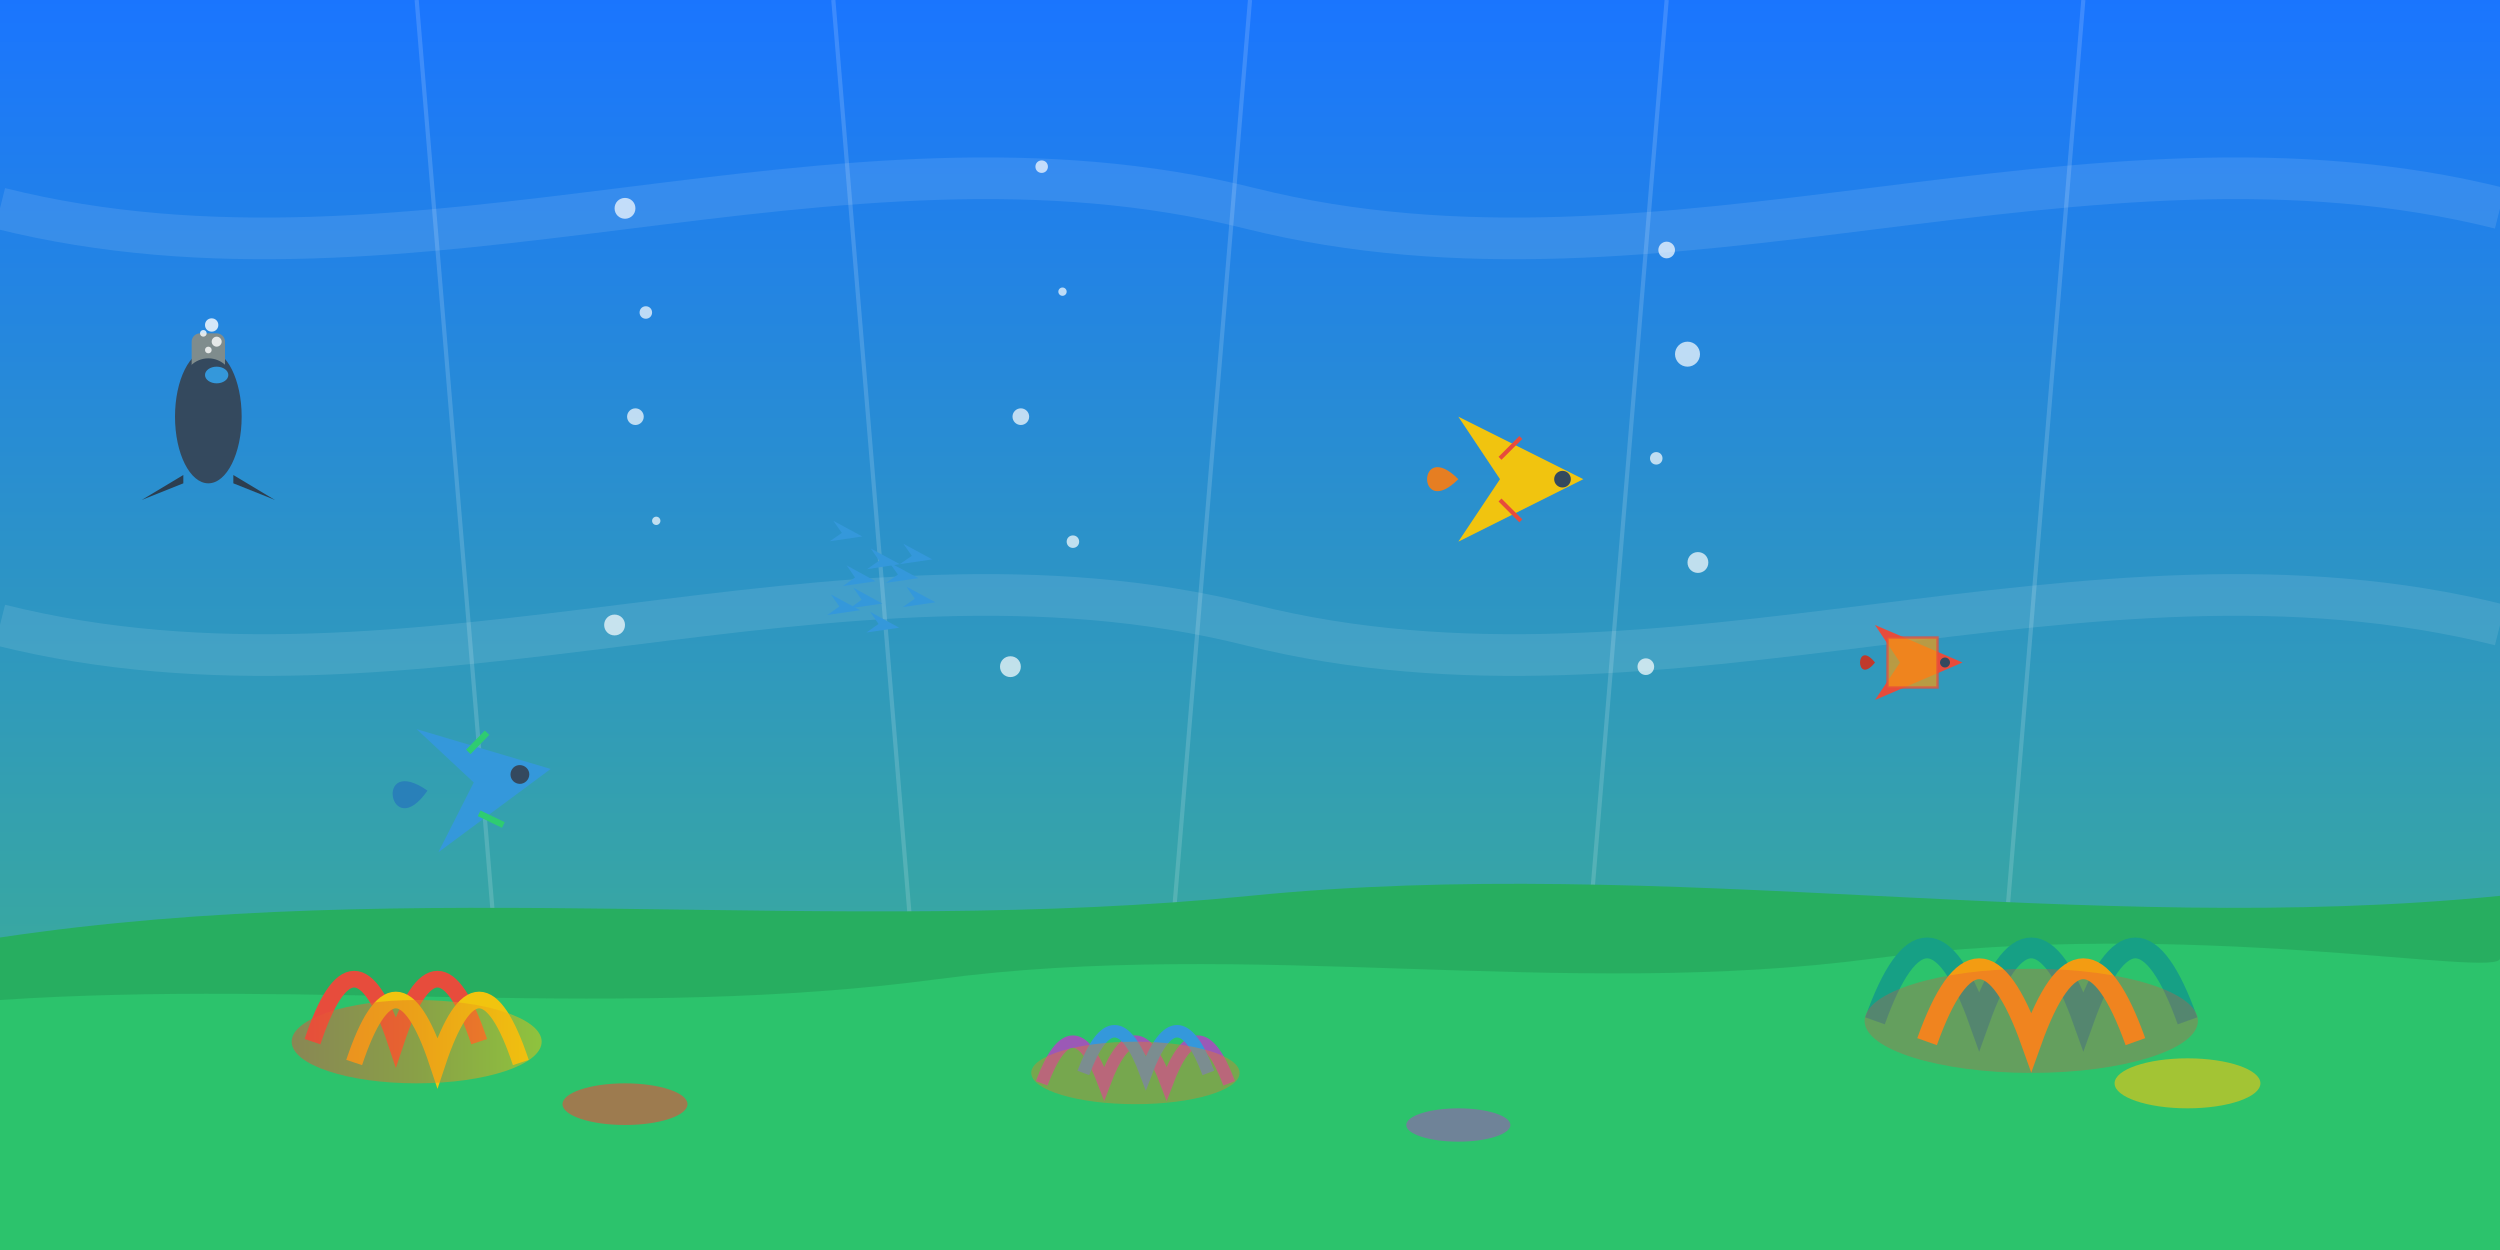 <svg version="1.2" xmlns="http://www.w3.org/2000/svg" viewBox="0 0 1200 600" width="1200" height="600">
	<title>article1-banner</title>
	<defs>
		<linearGradient id="g1" x2="1" gradientUnits="userSpaceOnUse" gradientTransform="matrix(0,600,-1200,0,0,0)">
			<stop offset="0" stop-color="#1a75ff"/>
			<stop offset="1" stop-color="#42b883"/>
		</linearGradient>
		<filter x="-50%" y="-50%" width="200%" height="200%" id="f1"> <feGaussianBlur stdDeviation="5"/> </filter>
		<linearGradient id="g2" x2="1" gradientUnits="userSpaceOnUse" gradientTransform="matrix(120,0,0,40,140,480)">
			<stop offset="0" stop-color="#e74c3c"/>
			<stop offset=".5" stop-color="#e67e22"/>
			<stop offset="1" stop-color="#f1c40f"/>
		</linearGradient>
	</defs>
	<style>
		.s0 { fill: url(#g1) } 
		.s1 { fill: #000000;stroke: #ffffff;stroke-width: 2 } 
		.s2 { filter: url(#f1);fill: none;stroke: #ffffff;stroke-width: 20 } 
		.s3 { fill: #27ae60 } 
		.s4 { opacity: .7;fill: #2ecc71 } 
		.s5 { fill: none;stroke: #e74c3c;stroke-width: 8 } 
		.s6 { fill: none;stroke: #f1c40f;stroke-width: 8 } 
		.s7 { opacity: .5;fill: url(#g2) } 
		.s8 { fill: none;stroke: #9b59b6;stroke-width: 6 } 
		.s9 { fill: none;stroke: #3498db;stroke-width: 6 } 
		.s10 { opacity: .4;fill: #e67e22 } 
		.s11 { fill: none;stroke: #16a085;stroke-width: 10 } 
		.s12 { fill: none;stroke: #f39c12;stroke-width: 10 } 
		.s13 { opacity: .3;fill: #e74c3c } 
		.s14 { opacity: .6;fill: #e74c3c } 
		.s15 { opacity: .6;fill: #9b59b6 } 
		.s16 { opacity: .6;fill: #f1c40f } 
		.s17 { fill: #3498db } 
		.s18 { fill: #f1c40f } 
		.s19 { fill: #e67e22 } 
		.s20 { fill: #34495e } 
		.s21 { fill: #000000;stroke: #e74c3c;stroke-width: 2 } 
		.s22 { fill: #2980b9 } 
		.s23 { fill: #000000;stroke: #2ecc71;stroke-width: 3 } 
		.s24 { fill: #e74c3c } 
		.s25 { opacity: .7;fill: #f39c12;stroke: #e74c3c;stroke-width: 1.2 } 
		.s26 { fill: #c0392b } 
		.s27 { fill: #ffffff } 
		.s28 { fill: #7f8c8d } 
		.s29 { fill: #2c3e50 } 
		.s30 { opacity: .8;fill: #ffffff } 
	</style>
	<path fill-rule="evenodd" class="s0" d="m0 0h1200v600h-1200z"/>
	<g style="opacity: .15">
		<path fill-rule="evenodd" class="s1" d="m200 0l50 600"/>
		<path fill-rule="evenodd" class="s1" d="m400 0l50 600"/>
		<path fill-rule="evenodd" class="s1" d="m600 0l-50 600"/>
		<path fill-rule="evenodd" class="s1" d="m800 0l-50 600"/>
		<path fill-rule="evenodd" class="s1" d="m1000 0l-50 600"/>
	</g>
	<g style="opacity: .1">
		<path class="s2" d="m0 100c200 50 400-50 600 0 200 50 400-50 600 0"/>
		<path class="s2" d="m0 300c200 50 400-50 600 0 200 50 400-50 600 0"/>
		<path class="s2" d="m0 500c200 50 400-50 600 0 200 50 400-50 600 0"/>
	</g>
	<path class="s3" d="m0 450c200-30 400 0 600-20 200-20 400 20 600 0v170h-1200z"/>
	<path class="s4" d="m0 480c150-10 300 10 450-10 150-20 300 10 450-10 150-20 300 10 300 0v140h-1200z"/>
	<g>
		<g>
			<path class="s5" d="m150 500q20-60 40 0 20-60 40 0"/>
			<path class="s6" d="m170 510q20-60 40 0 20-60 40 0"/>
			<path fill-rule="evenodd" class="s7" d="m200 520c-33.2 0-60-8.9-60-20 0-11.1 26.8-20 60-20 33.2 0 60 8.9 60 20 0 11.1-26.8 20-60 20z"/>
		</g>
		<g>
			<path class="s8" d="m500 520q15-40 30 0 15-40 30 0 15-40 30 0"/>
			<path class="s9" d="m520 515q15-40 30 0 15-40 30 0"/>
			<path fill-rule="evenodd" class="s10" d="m545 530c-27.6 0-50-6.7-50-15 0-8.3 22.4-15 50-15 27.6 0 50 6.7 50 15 0 8.3-22.4 15-50 15z"/>
		</g>
		<g>
			<path class="s11" d="m900 490q25-70 50 0 25-70 50 0 25-70 50 0"/>
			<path class="s12" d="m925 500q25-70 50 0 25-70 50 0"/>
			<path fill-rule="evenodd" class="s13" d="m975 515c-44.2 0-80-11.2-80-25 0-13.8 35.8-25 80-25 44.2 0 80 11.2 80 25 0 13.8-35.8 25-80 25z"/>
		</g>
		<g>
			<path fill-rule="evenodd" class="s14" d="m300 540c-16.6 0-30-4.5-30-10 0-5.5 13.4-10 30-10 16.6 0 30 4.5 30 10 0 5.5-13.4 10-30 10z"/>
			<path fill-rule="evenodd" class="s15" d="m700 548c-13.8 0-25-3.6-25-8 0-4.4 11.2-8 25-8 13.8 0 25 3.6 25 8 0 4.4-11.2 8-25 8z"/>
			<path fill-rule="evenodd" class="s16" d="m1050 532c-19.4 0-35-5.4-35-12 0-6.6 15.6-12 35-12 19.4 0 35 5.4 35 12 0 6.6-15.6 12-35 12z"/>
		</g>
	</g>
	<g>
		<g>
			<g>
				<path class="s17" d="m400 250l13.9 7.5-15.6 2.3 5.8-4z"/>
				<path class="s17" d="m418 263.3l13.9 7.5-15.7 2.4 5.8-4.1z"/>
				<path class="s17" d="m406.4 271.4l13.9 7.6-15.7 2.3 5.8-4.1z"/>
				<path class="s17" d="m426.9 270l13.9 7.5-15.6 2.3 5.8-4z"/>
				<path class="s17" d="m409.6 282.1l13.9 7.6-15.7 2.3 5.8-4.1z"/>
				<path class="s17" d="m435.1 281.6l13.9 7.5-15.7 2.3 5.8-4z"/>
				<path class="s17" d="m417.7 293.7l13.9 7.6-15.7 2.3 5.8-4.1z"/>
				<path class="s17" d="m433.6 261l13.9 7.5-15.6 2.3 5.8-4z"/>
				<path class="s17" d="m398.8 285.3l14 7.6-15.7 2.3 5.8-4.1z"/>
			</g>
		</g>
		<g>
			<path class="s18" d="m700 200l60 30-60 30 20-30z"/>
			<path class="s19" d="m700 230c-20-20-20 20 0 0"/>
			<path fill-rule="evenodd" class="s20" d="m750 234c-2.2 0-4-1.8-4-4 0-2.2 1.8-4 4-4 2.2 0 4 1.8 4 4 0 2.2-1.8 4-4 4z"/>
			<path class="s21" d="m720 220l10-10"/>
			<path class="s21" d="m720 240l10 10"/>
		</g>
		<g>
			<path class="s17" d="m200 350l64.3 19.1-53.9 40 17-33.5z"/>
			<path class="s22" d="m205.2 379.5c-26.1-18.2-18.2 26.1 0 0"/>
			<path fill-rule="evenodd" class="s20" d="m250.3 376.2c-2.4 0.4-4.8-1.2-5.2-3.7-0.4-2.4 1.2-4.8 3.6-5.2 2.5-0.4 4.8 1.2 5.3 3.6 0.4 2.5-1.2 4.8-3.7 5.3z"/>
			<path class="s23" d="m224.8 360.9l9-9.2"/>
			<path class="s23" d="m230 390.4l11.6 5.6"/>
		</g>
		<g>
			<path class="s24" d="m900 300l42 18-42 18 12-18z"/>
			<path class="s25" d="m906 306h24v24h-24z"/>
			<path class="s26" d="m900 318c-9.6-12-9.6 12 0 0"/>
			<path fill-rule="evenodd" class="s20" d="m933.6 320.4c-1.3 0-2.4-1.1-2.4-2.4 0-1.3 1.1-2.4 2.4-2.4 1.3 0 2.4 1.1 2.4 2.4 0 1.3-1.1 2.4-2.4 2.4z"/>
		</g>
	</g>
	<g style="opacity: .7">
		<path fill-rule="evenodd" class="s27" d="m300 105c-2.8 0-5-2.2-5-5 0-2.8 2.2-5 5-5 2.8 0 5 2.2 5 5 0 2.8-2.2 5-5 5z"/>
		<path fill-rule="evenodd" class="s27" d="m310 153c-1.7 0-3-1.3-3-3 0-1.7 1.3-3 3-3 1.7 0 3 1.3 3 3 0 1.7-1.3 3-3 3z"/>
		<path fill-rule="evenodd" class="s27" d="m305 204c-2.2 0-4-1.8-4-4 0-2.2 1.8-4 4-4 2.2 0 4 1.8 4 4 0 2.2-1.8 4-4 4z"/>
		<path fill-rule="evenodd" class="s27" d="m315 252c-1.1 0-2-0.9-2-2 0-1.1 0.9-2 2-2 1.1 0 2 0.9 2 2 0 1.1-0.9 2-2 2z"/>
		<path fill-rule="evenodd" class="s27" d="m295 305c-2.8 0-5-2.2-5-5 0-2.8 2.2-5 5-5 2.8 0 5 2.2 5 5 0 2.8-2.2 5-5 5z"/>
		<path fill-rule="evenodd" class="s27" d="m800 124c-2.2 0-4-1.8-4-4 0-2.2 1.8-4 4-4 2.2 0 4 1.8 4 4 0 2.2-1.8 4-4 4z"/>
		<path fill-rule="evenodd" class="s27" d="m810 176c-3.3 0-6-2.7-6-6 0-3.3 2.7-6 6-6 3.3 0 6 2.7 6 6 0 3.3-2.7 6-6 6z"/>
		<path fill-rule="evenodd" class="s27" d="m795 223c-1.7 0-3-1.3-3-3 0-1.7 1.3-3 3-3 1.7 0 3 1.3 3 3 0 1.7-1.3 3-3 3z"/>
		<path fill-rule="evenodd" class="s27" d="m815 275c-2.8 0-5-2.2-5-5 0-2.8 2.2-5 5-5 2.8 0 5 2.2 5 5 0 2.8-2.2 5-5 5z"/>
		<path fill-rule="evenodd" class="s27" d="m790 324c-2.2 0-4-1.8-4-4 0-2.2 1.8-4 4-4 2.2 0 4 1.8 4 4 0 2.2-1.8 4-4 4z"/>
		<path fill-rule="evenodd" class="s27" d="m500 83c-1.7 0-3-1.3-3-3 0-1.7 1.3-3 3-3 1.7 0 3 1.3 3 3 0 1.7-1.3 3-3 3z"/>
		<path fill-rule="evenodd" class="s27" d="m510 142c-1.1 0-2-0.9-2-2 0-1.1 0.9-2 2-2 1.1 0 2 0.9 2 2 0 1.1-0.9 2-2 2z"/>
		<path fill-rule="evenodd" class="s27" d="m490 204c-2.2 0-4-1.8-4-4 0-2.2 1.8-4 4-4 2.2 0 4 1.8 4 4 0 2.2-1.8 4-4 4z"/>
		<path fill-rule="evenodd" class="s27" d="m515 263c-1.7 0-3-1.3-3-3 0-1.7 1.3-3 3-3 1.7 0 3 1.3 3 3 0 1.7-1.3 3-3 3z"/>
		<path fill-rule="evenodd" class="s27" d="m485 325c-2.8 0-5-2.2-5-5 0-2.8 2.2-5 5-5 2.8 0 5 2.2 5 5 0 2.8-2.2 5-5 5z"/>
	</g>
	<g>
		<path fill-rule="evenodd" class="s20" d="m100 232c-8.8 0-16-14.3-16-32 0-17.7 7.2-32 16-32 8.8 0 16 14.3 16 32 0 17.7-7.2 32-16 32z"/>
		<path fill-rule="evenodd" class="s28" d="m96 160h8c2.2 0 4 1.8 4 4v24c0 2.2-1.8 4-4 4h-8c-2.2 0-4-1.8-4-4v-24c0-2.2 1.8-4 4-4z"/>
		<path fill-rule="evenodd" class="s20" d="m100 196c-6.6 0-12-5.4-12-12 0-6.6 5.4-12 12-12 6.6 0 12 5.4 12 12 0 6.6-5.4 12-12 12z"/>
		<path fill-rule="evenodd" class="s17" d="m104 184c-3.1 0-5.6-1.8-5.6-4 0-2.2 2.5-4 5.6-4 3.1 0 5.6 1.8 5.6 4 0 2.2-2.5 4-5.6 4z"/>
		<path class="s29" d="m88 228l-20 12 20-8"/>
		<path class="s29" d="m112 228l20 12-20-8"/>
		<path fill-rule="evenodd" class="s30" d="m100 169.6c-0.9 0-1.6-0.7-1.6-1.6 0-0.9 0.7-1.6 1.6-1.6 0.9 0 1.6 0.7 1.6 1.6 0 0.9-0.7 1.6-1.6 1.6z"/>
		<path fill-rule="evenodd" class="s30" d="m104 166.4c-1.3 0-2.4-1.1-2.4-2.4 0-1.3 1.1-2.4 2.4-2.4 1.3 0 2.4 1.1 2.4 2.4 0 1.3-1.1 2.4-2.4 2.4z"/>
		<path fill-rule="evenodd" class="s30" d="m97.6 161.6c-0.9 0-1.6-0.7-1.6-1.6 0-0.9 0.7-1.6 1.6-1.6 0.9 0 1.6 0.7 1.6 1.6 0 0.9-0.7 1.6-1.6 1.6z"/>
		<path fill-rule="evenodd" class="s30" d="m101.6 159.2c-1.8 0-3.2-1.4-3.2-3.2 0-1.8 1.4-3.2 3.2-3.2 1.8 0 3.2 1.4 3.2 3.2 0 1.8-1.4 3.2-3.2 3.2z"/>
	</g>
	<g>
	</g>
</svg>